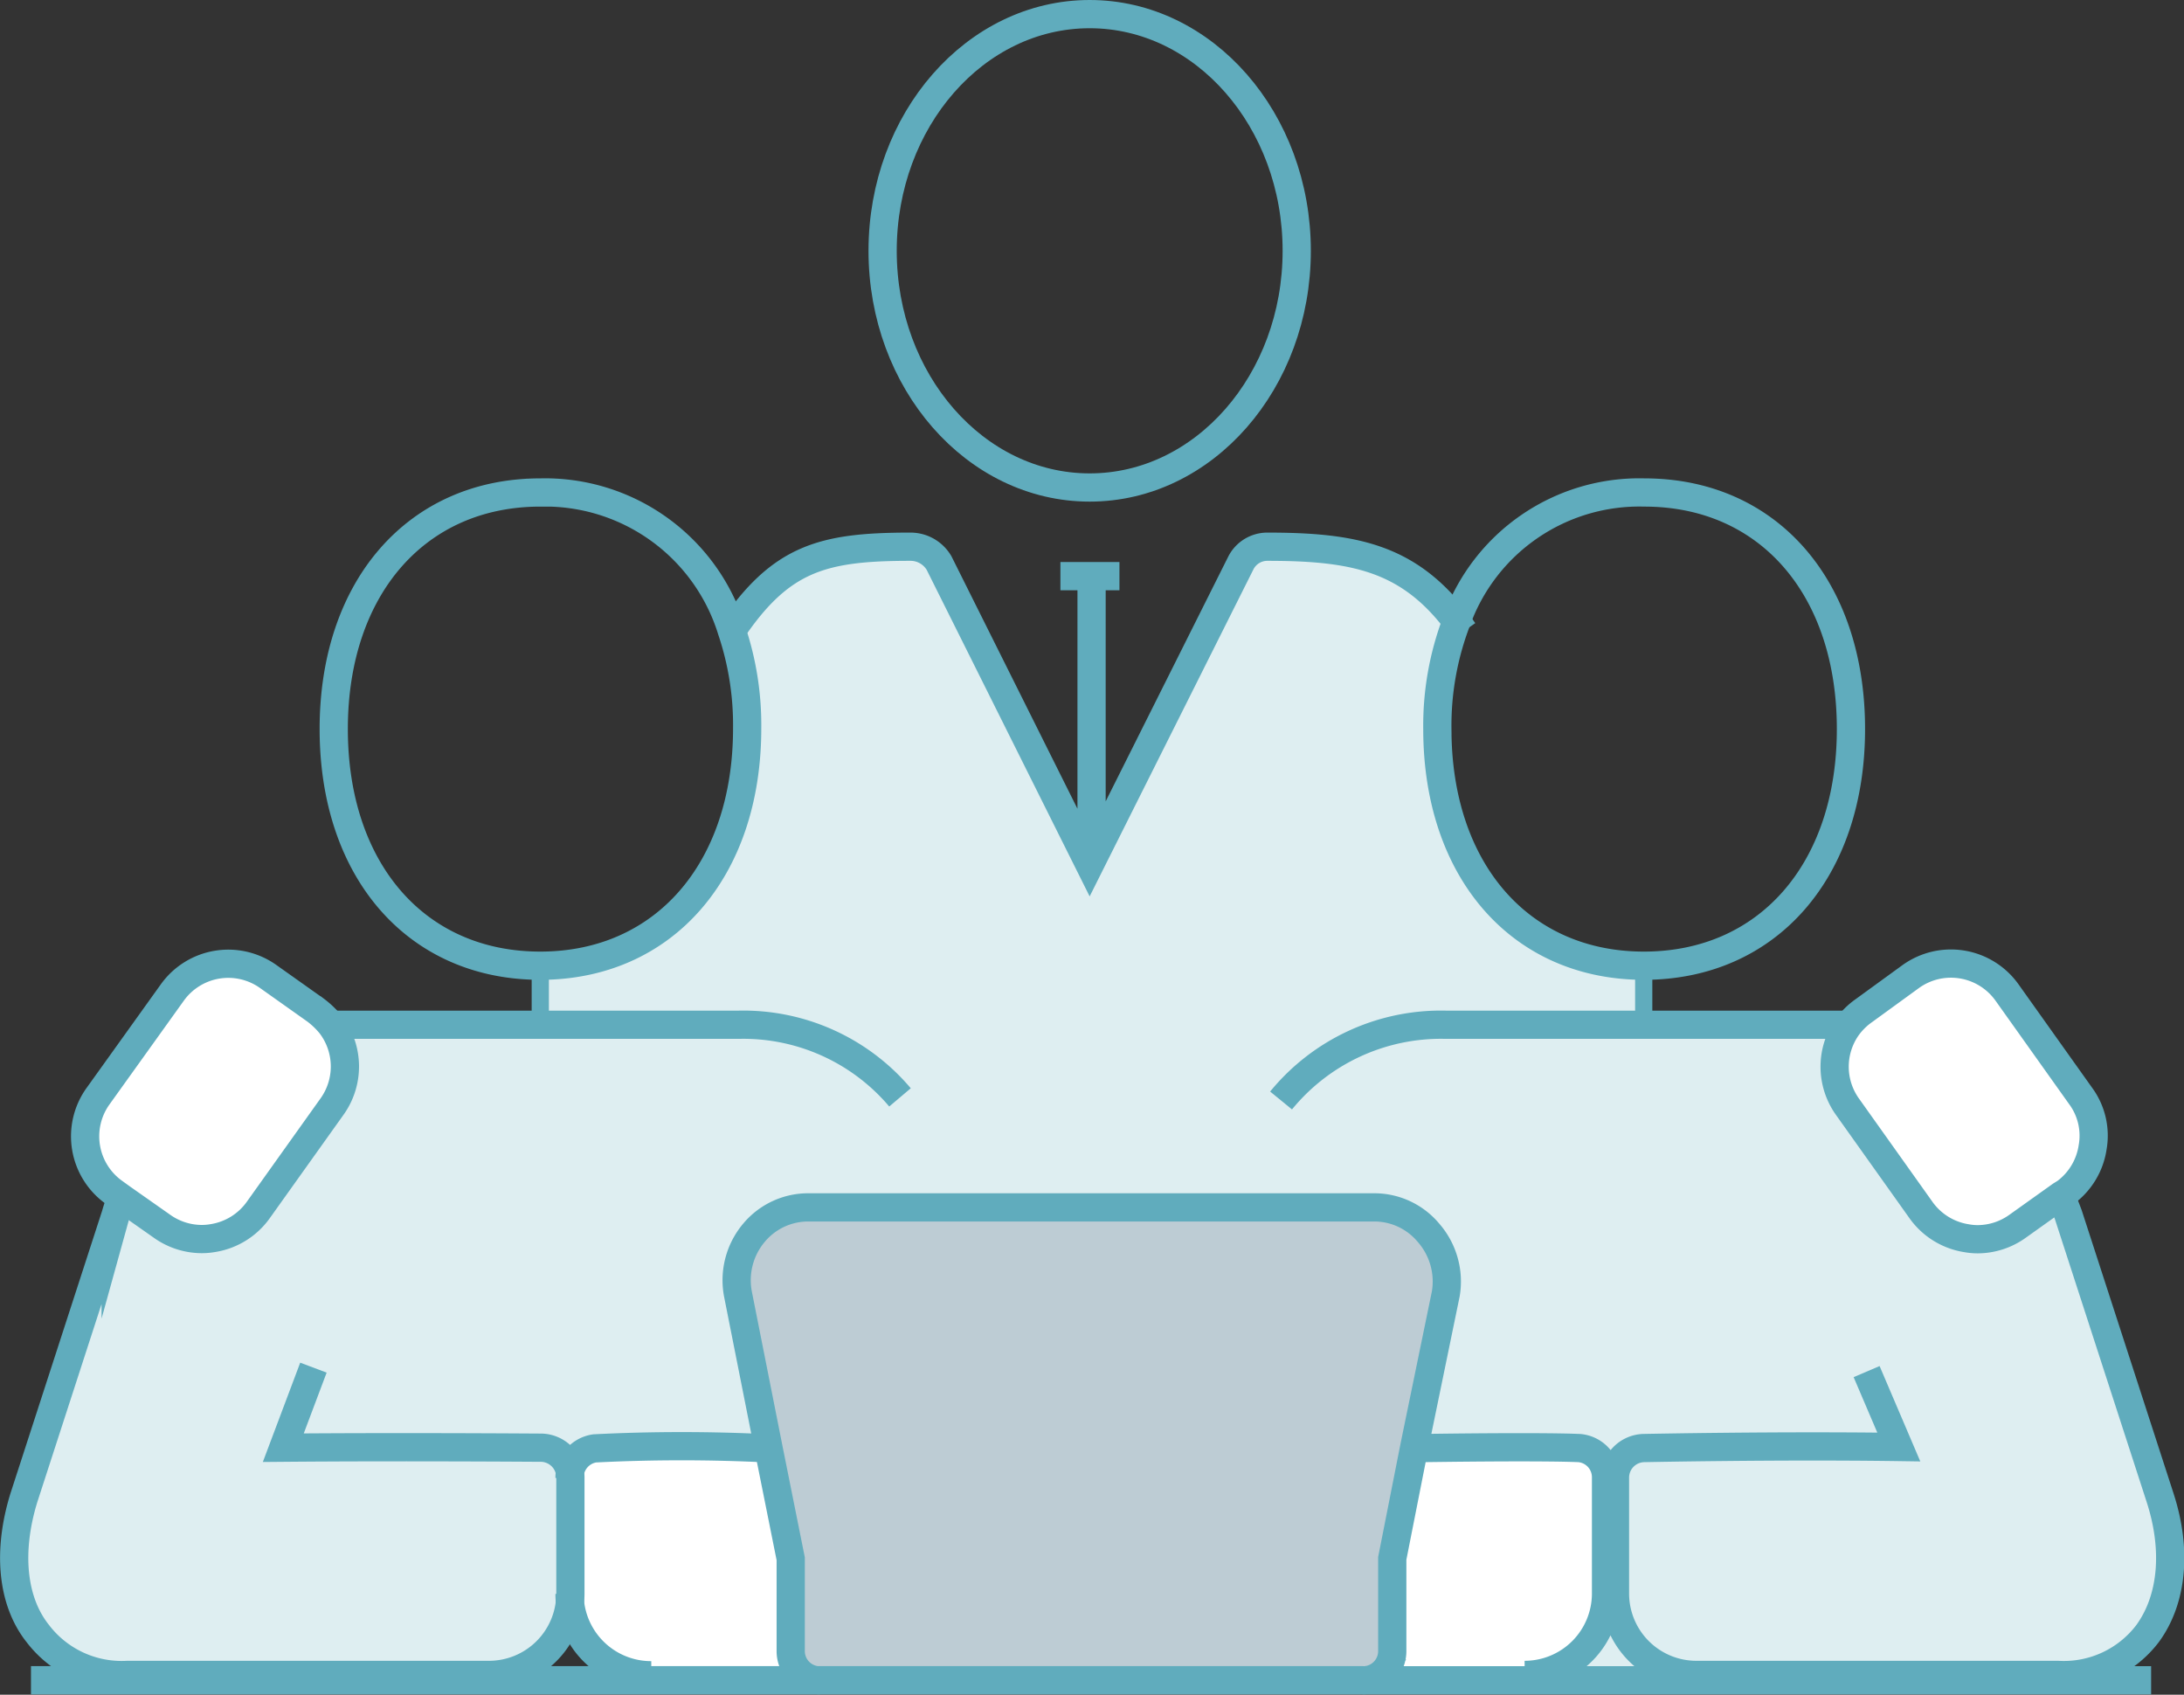 <svg xmlns="http://www.w3.org/2000/svg" width="126.89" height="98.45"><rect width="100%" height="100%" fill="#333333" stroke="none"/><defs><style>.cls-4{stroke:#60acbd;stroke-miterlimit:10;fill:none;stroke-width:1.64px}</style></defs><g id="レイヤー_2" data-name="レイヤー 2"><g id="sagyou"><path d="M93.29 85.85v6.74a4.73 4.73 0 01-4.73 4.73v.29h-9.21a1.7 1.7 0 001.54-1.71v-5.35L82.18 84l.56.1c7.36-.1 8.84 0 9 0a1.7 1.7 0 011.55 1.75zM47.48 97.61h-9.64v-.29a4.74 4.74 0 01-4.75-4.73v-6.74a1.71 1.71 0 011.46-1.71 100.33 100.33 0 0110.1 0l1.29 6.43v5.33a1.7 1.7 0 001.54 1.71z" stroke="#60acbd" stroke-miterlimit="10" fill="#fff"/><path d="M83 71.62a4.3 4.3 0 011 3.54L82.18 84l-1.29 6.53v5.37a1.7 1.7 0 01-1.54 1.71H47.48a1.7 1.7 0 01-1.54-1.71v-5.35l-1.29-6.43-1.77-8.92a4.28 4.28 0 01.92-3.58 4.1 4.1 0 013.2-1.48h32.88A4.1 4.1 0 0183 71.62z" fill="#bdccd4" stroke="#60acbd" stroke-miterlimit="10"/><path d="M31.39 59.53V56.1c7.17 0 12-5.53 12-13.75a17.26 17.26 0 00-.9-5.7c2.86-4.23 5.28-4.89 10.38-4.89a1.92 1.92 0 011.67.95l8.75 17.53 8.78-17.53a1.72 1.72 0 011.54-.95c5 0 8.18.62 11 4.34a17 17 0 00-1.11 6.25c0 8.22 4.85 13.75 12 13.75v3.43h11.55l.23.17a4 4 0 00.06 4.6l4.27 6a4 4 0 002.63 1.62 3.6 3.6 0 00.66.06 4 4 0 002.32-.76l2.51-1.79c.15.35.29.72.43 1.09L125.5 87c1 3.08.7 5.94-.72 7.89a6.11 6.11 0 01-5.22 2.41v.29h-31v-.29a4.73 4.73 0 004.73-4.73v-6.72a1.7 1.7 0 00-1.57-1.71c-.14 0-1.62-.12-9 0l-.56-.1L84 75.16a4.3 4.3 0 00-1-3.54 4.1 4.1 0 00-3.15-1.48H47a4.1 4.1 0 00-3.15 1.48 4.28 4.28 0 00-.92 3.58l1.77 8.92a100.33 100.33 0 00-10.1 0 1.71 1.71 0 00-1.46 1.71v6.74a4.73 4.73 0 01-4.73 4.73h-21a6.13 6.13 0 01-5.22-2.41C.69 93 .43 90.1 1.39 87l5.33-16.43a8 8 0 01.35-1l2.32 1.64a4 4 0 002.32.76 3.82 3.82 0 00.68-.06 4 4 0 002.61-1.6l4.28-6a4 4 0 00-.06-4.77z" fill="#deeef1" stroke="#60acbd" stroke-miterlimit="10"/><path class="cls-4" d="M31.39 56.1c-7.2 0-12-5.53-12-13.75s4.83-13.74 12-13.74a11.35 11.35 0 0111.12 8 17.26 17.26 0 01.9 5.7c0 8.26-4.85 13.79-12.02 13.79zm1.7 29.75a1.71 1.71 0 011.46-1.71 100.33 100.33 0 0110.1 0m-6.81 13.18a4.74 4.74 0 01-4.75-4.73M19.11 59.53h23.81a11.92 11.92 0 019.37 4.22"/><path class="cls-4" d="M18.21 79.45l-1.75 4.65c7-.06 14.84 0 15 0a1.73 1.73 0 011.68 1.73v6.74a4.73 4.73 0 01-4.73 4.73h-21a6.13 6.13 0 01-5.22-2.41C.69 93 .43 90.1 1.39 87l5.33-16.43a8 8 0 01.35-1c.08-.21.16-.42.24-.6m88.2-12.87c-7.18 0-12-5.53-12-13.75a17 17 0 011.11-6.25 11.28 11.28 0 0110.92-7.49c7.19 0 12 5.51 12 13.74S102.7 56.1 95.51 56.1zm23.84 12.38a9.16 9.16 0 01.39 1c.15.35.29.72.43 1.09L125.5 87c1 3.08.7 5.94-.72 7.89a6.11 6.11 0 01-5.22 2.41h-21a4.73 4.73 0 01-4.73-4.73v-6.72a1.72 1.72 0 011.69-1.73c.08 0 7.93-.16 14.8-.06l-1.87-4.38M74.43 63.93a12 12 0 019.57-4.4h23.09M82.74 84.12c7.36-.1 8.84 0 9 0a1.7 1.7 0 011.57 1.71v6.74a4.73 4.73 0 01-4.73 4.73m-9.23.31a.62.62 0 01-.19 0H47.65a.5.5 0 01-.17 0 1.7 1.7 0 01-1.54-1.71v-5.35l-1.29-6.43-1.77-8.92a4.28 4.28 0 01.92-3.58 4.1 4.1 0 013.2-1.48h32.88A4.1 4.1 0 0183 71.62a4.3 4.3 0 011 3.54L82.18 84l-1.29 6.53v5.37a1.7 1.7 0 01-1.54 1.71zm45.63 0H1.8"/><path d="M19.22 59.53a4 4 0 01.06 4.77l-4.28 6a4 4 0 01-2.61 1.62 3.82 3.82 0 01-.68.06 4 4 0 01-2.32-.76l-2.32-1.63-.43-.31a4 4 0 01-.93-5.62l4.3-6a4 4 0 015.59-.92l2.75 1.95a5 5 0 01.87.84zm100.52 9.91l-2.51 1.79a4 4 0 01-2.32.76 3.6 3.6 0 01-.66-.06 4 4 0 01-2.63-1.62l-4.27-6a4 4 0 01-.06-4.6 4.08 4.08 0 011-1l2.71-1.97a4 4 0 015.61.92l4.27 6a3.89 3.89 0 01.7 3 4 4 0 01-1.58 2.62z" stroke-width="1.64" stroke="#60acbd" stroke-miterlimit="10" fill="#fff"/><ellipse class="cls-4" cx="63.31" cy="14.57" rx="12.03" ry="13.75"/><path class="cls-4" d="M42.51 36.65c2.86-4.23 5.28-4.89 10.38-4.89a1.92 1.92 0 011.67.95l8.75 17.53 8.78-17.53a1.72 1.72 0 011.54-.95c5 0 8.18.62 11 4.34.14.18.27.37.41.57m-23.43-3.2h3.43m-1.62 16.11V33.47"/></g></g></svg>